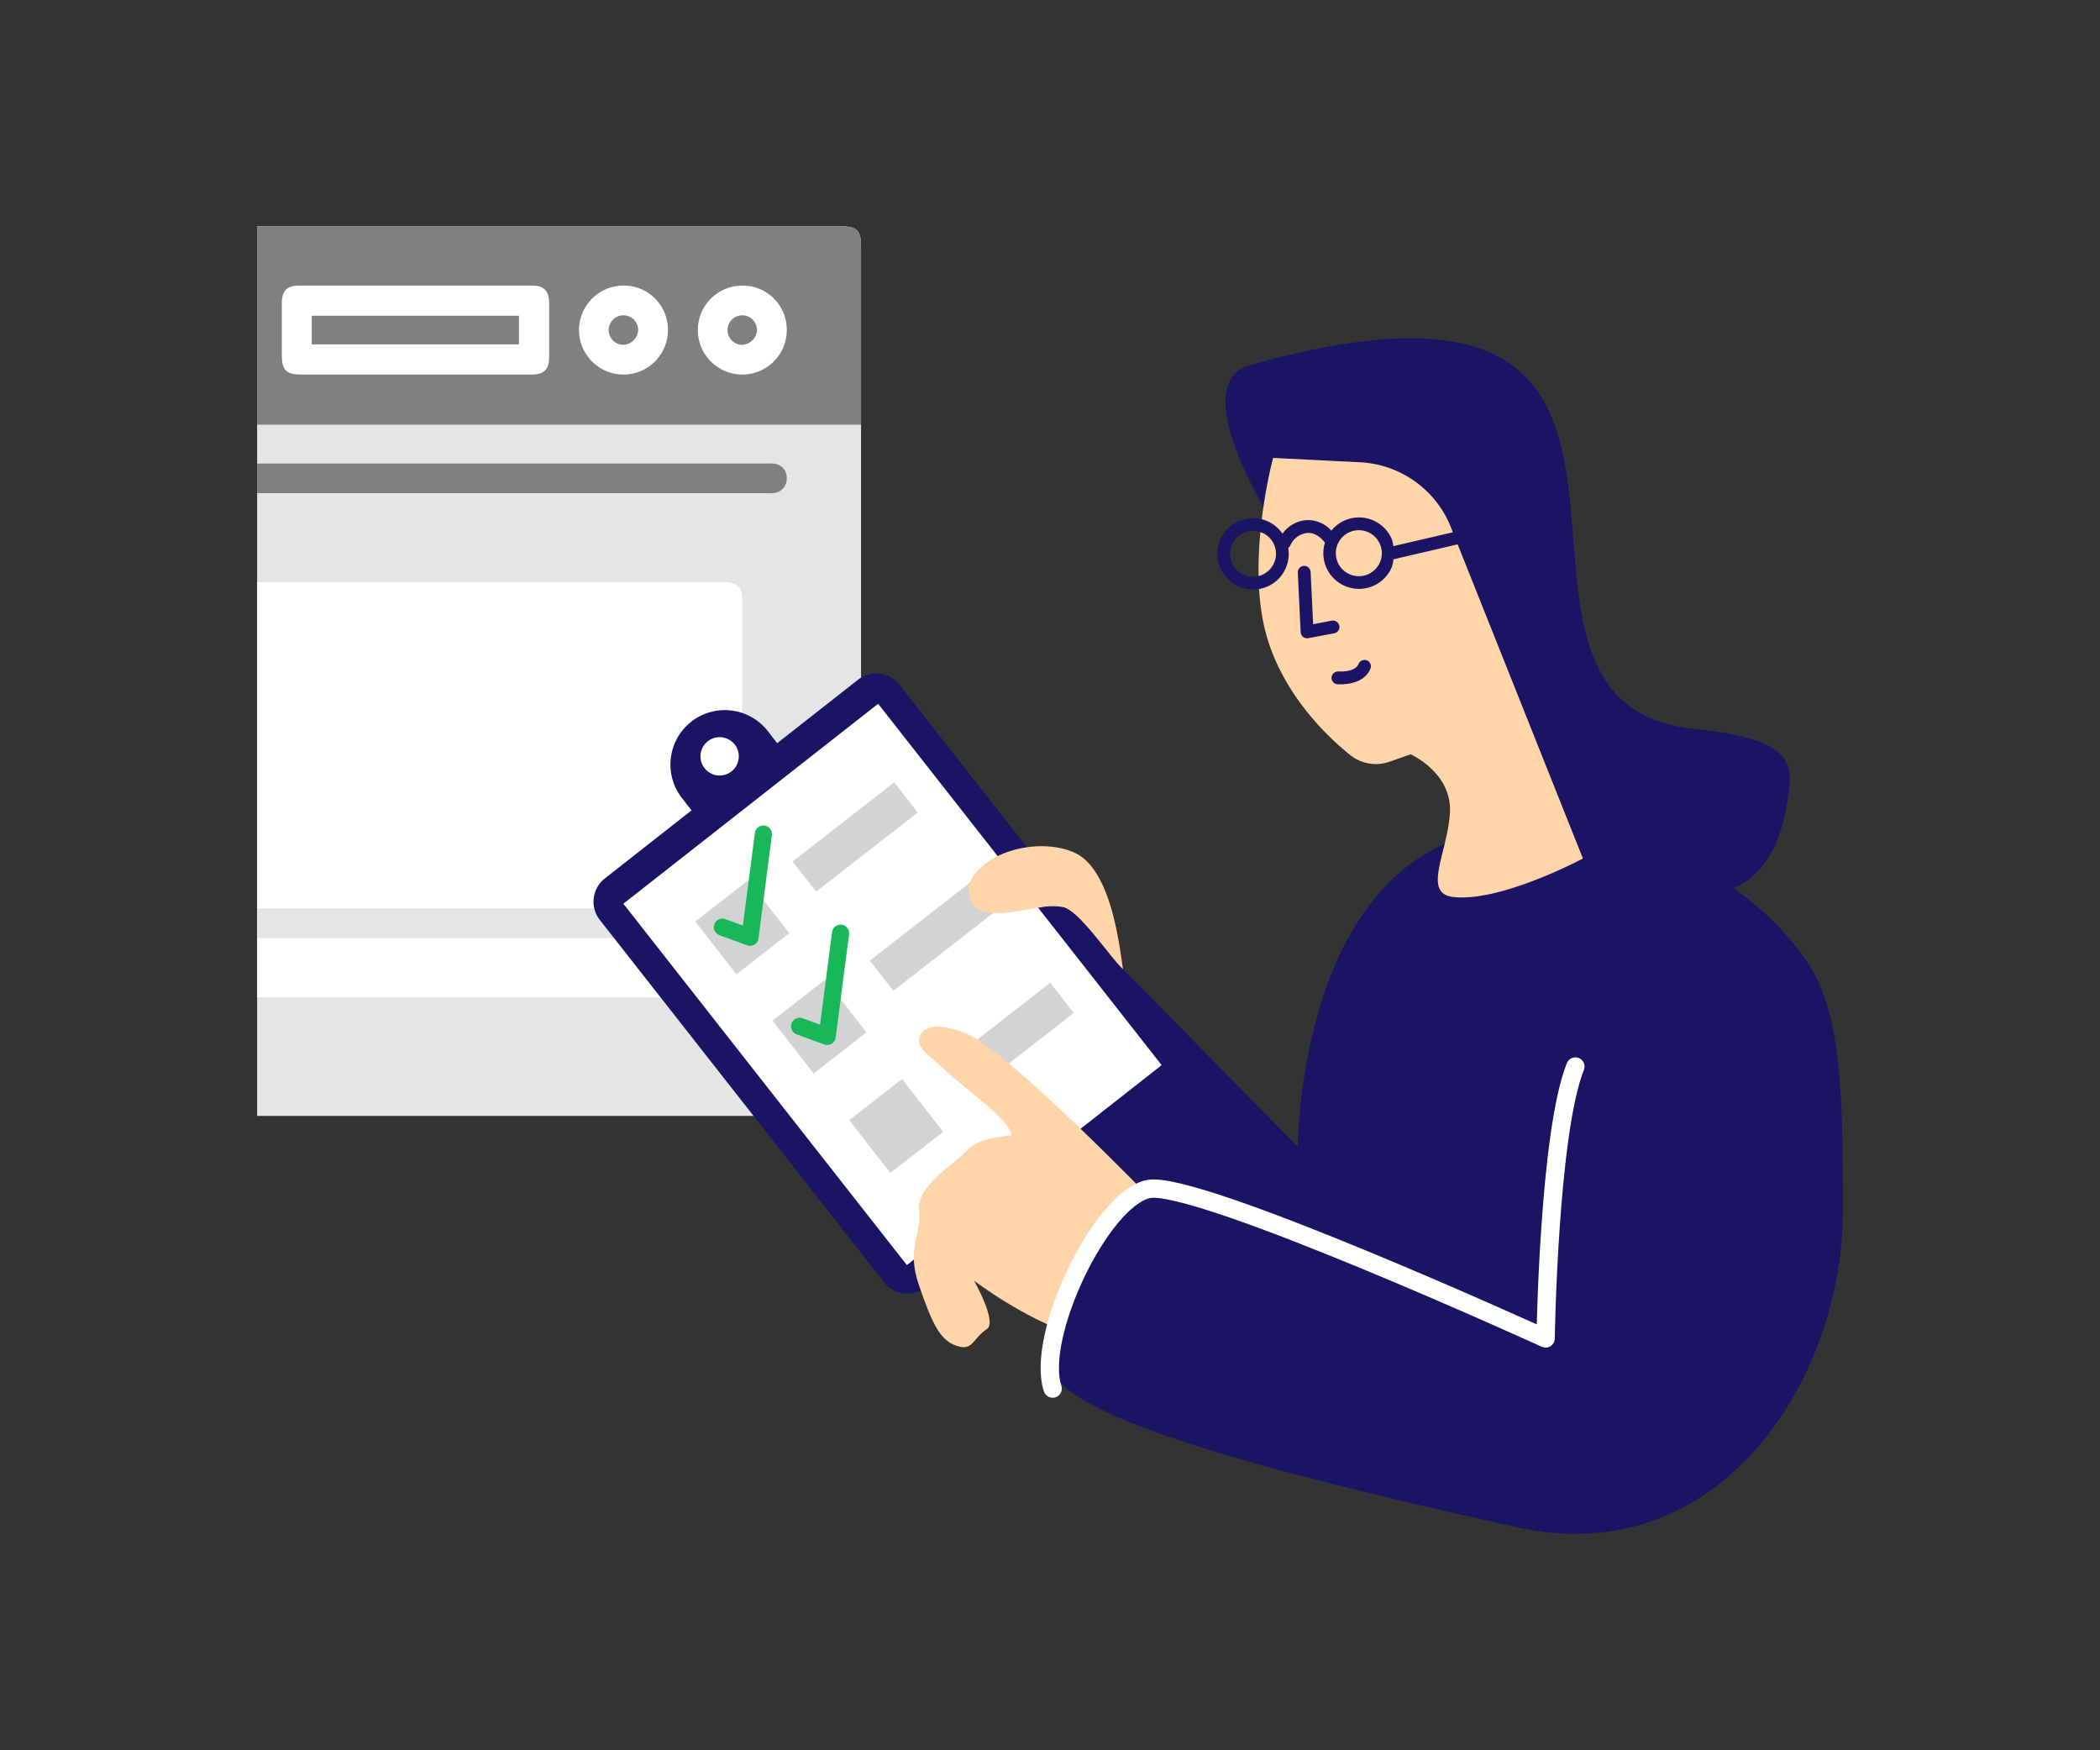 <svg id="Esiplaan" xmlns="http://www.w3.org/2000/svg" xmlns:xlink="http://www.w3.org/1999/xlink" viewBox="0 0 600 500"><rect x="0" y="0" width="600" height="500" fill="#333333" stroke="none"/><defs><style>.cls-1,.cls-10,.cls-12{fill:none;}.cls-2{clip-path:url(#clip-path);}.cls-3{fill:#e5e5e5;}.cls-4{fill:gray;}.cls-5{fill:#fff;}.cls-6,.cls-7{fill:#1b1464;}.cls-11,.cls-12,.cls-7{fill-rule:evenodd;}.cls-11,.cls-8{fill:#ffd4a9;}.cls-9{fill:#d1d3d4;}.cls-10{stroke:#18b75a;stroke-width:4.899px;}.cls-10,.cls-12{stroke-linecap:round;stroke-linejoin:round;}.cls-12{stroke:#fff;stroke-width:5.239px;}</style><clipPath id="clip-path"><rect class="cls-1" x="73.466" y="61.85" width="200.695" height="295.459" transform="translate(347.628 419.159) rotate(180)"/></clipPath></defs><g class="cls-2"><path class="cls-3" d="M246.014,70.592V312.829c0,4.885-1.104,5.961-6.109,5.961q-60.594.014-121.196,0-60.608,0-121.197,0c-5.014,0-6.109-1.067-6.109-5.952V70.602c0-4.903,1.095-5.961,6.099-5.961q121.201-.014,242.402,0C244.919,64.64,246.014,65.707,246.014,70.592Z"/><path class="cls-4" d="M246.014,70.592v50.718H-8.596V70.602c0-4.903,1.095-5.961,6.099-5.961q121.201-.014,242.402,0C244.919,64.64,246.014,65.707,246.014,70.592Z"/><path class="cls-5" d="M212.064,171.861V279.343c0,4.332-1.26,5.559-5.712,5.559H31.057c-4.452,0-5.704-1.211-5.704-5.567V171.853c0-4.268,1.26-5.551,5.439-5.551h175.832C210.804,166.301,212.064,167.593,212.064,171.861Z"/><path class="cls-4" d="M16.082,140.835a18.59,18.59,0,0,0,2.648.049q49.99.003,99.98.001,49.99,0,99.98-.001a18.385,18.385,0,0,0,2.648-.05,4.11,4.11,0,0,0,3.448-4.323,3.996,3.996,0,0,0-3.456-4.046,9.764,9.764,0,0,0-2.116-.051q-100.511-.002-201.021,0a9.675,9.675,0,0,0-2.116.052,3.989,3.989,0,0,0-3.447,4.051A4.105,4.105,0,0,0,16.082,140.835Z"/><path class="cls-5" d="M152.121,81.59q-33.413-.021-66.826,0c-3.305.002-4.758,1.514-4.771,4.889-.02,5.029-.01,10.059-.004,15.088.005,4.169,1.296,5.428,5.569,5.43q16.176.005,32.352.001,16.707,0,33.413-.004c3.552-.004,5.027-1.436,5.041-4.896q.032-7.809 0-15.618C156.882,83.108,155.423,81.592,152.121,81.59Zm-3.848,16.798H89.077v-8.195h59.196Z"/><path class="cls-5" d="M25.357,81.587a12.704,12.704,0,1,0-.015,25.408,12.704,12.704,0,1,0,.015-25.408ZM25.226,98.502a4.215,4.215,0,1,1,.257-8.426,4.215,4.215,0,1,1-.257,8.426Z"/><path class="cls-5" d="M59.276,81.587a12.704,12.704,0,1,0,12.75,12.678A12.586,12.586,0,0,0,59.276,81.587Zm-.018,16.916A4.213,4.213,0,1,1,63.52,94.333,4.46,4.46,0,0,1,59.259,98.503Z"/><path class="cls-5" d="M178.085,81.587a12.704,12.704,0,1,0,12.758,12.669A12.585,12.585,0,0,0,178.085,81.587Zm-.055,16.915a4.214,4.214,0,1,1,4.307-4.124A4.449,4.449,0,0,1,178.03,98.503Z"/><path class="cls-5" d="M212.086,81.587A12.704,12.704,0,1,0,224.791,94.309,12.589,12.589,0,0,0,212.086,81.587ZM211.977,98.503a4.214,4.214,0,1,1,4.308-4.124A4.451,4.451,0,0,1,211.977,98.503Z"/><path class="cls-3" d="M47.375,267.958q35.668.009,71.337.003,33.016,0,66.033-0c2.122,0,4.247.079,6.364-.028a4.178,4.178,0,0,0,3.937-5.14c-.45-2.216-2.167-3.302-5.272-3.302q-71.072-.004-142.143-.001c-.442,0-.886-.023-1.326.011a4.124,4.124,0,0,0-3.968,4.624C42.531,266.597,44.288,267.957,47.375,267.958Z"/></g><path class="cls-6" d="M207.104,202.853h0a15.553,15.553,0,0,1,15.553,15.553V233.959a0,0,0,0,1,0,0H191.551a0,0,0,0,1,0,0V218.406A15.553,15.553,0,0,1,207.104,202.853Z" transform="translate(-90.356 172.462) rotate(-37.741)"/><circle class="cls-5" cx="205.608" cy="216.063" r="5.48"/><path class="cls-7" d="M498.81,392.28c5.85-7.839,27.723-39.142,27.723-46.168.001-30.574.001-55.517-9.666-70.459-16.057-24.819-51.272-43.287-88.727-38.728-57.338,6.978-57.338,90.712-57.338,90.712L320.853,276.829l-46.812,44.377s51.509,15.321,79.998,70.997C363.614,410.916,450.111,457.537,498.81,392.28Z"/><path class="cls-6" d="M245.299,194.056l-72.655,57.014a8.462,8.462,0,0,0-1.13,11.905L252.48,366.154a8.462,8.462,0,0,0,11.832,1.733l72.655-57.014a8.462,8.462,0,0,0,1.13-11.905L257.131,195.789A8.461,8.461,0,0,0,245.299,194.056Z"/><rect class="cls-5" x="189.391" y="234.955" width="131.218" height="92.527" transform="translate(318.814 -92.996) rotate(51.878)"/><path class="cls-6" d="M430.137,230s70.804,57.79,80.397-.292c1.727-10.46,3.727-18.46-26.273-21.46-74.442-7.444,20-145-127-104-20.614,5.75,10,51,10,51Z"/><path class="cls-8" d="M363.741,130.81s-1.304,4.817-2.452,11.97c-1.714,10.677-3.081,26.56.751,39.401,4.788,16.044,16.588,27.842,23.827,33.579a11.738,11.738,0,0,0,11.188,1.82l5.982-2.098s11.935,5.277,11.225,16.766-8,23,1,24c13.614,1.513,37-11,37-11l-37.348-93.661A29.527,29.527,0,0,0,388.592,132.054Z"/><path class="cls-6" d="M382.672,178.767a1.87,1.87,0,0,0-2.139-1.463l-5.353,1.013-.716-14.915a1.831,1.831,0,0,0-1.919-1.74l-.014.001a1.832,1.832,0,0,0-1.726,1.918l.813,17.016a1.833,1.833,0,0,0,.693,1.351,1.861,1.861,0,0,0,1.24.388c.079-.004.157-.016.235-.028l7.423-1.402A1.839,1.839,0,0,0,382.672,178.767Z"/><path class="cls-6" d="M390.337,188.587a1.891,1.891,0,0,0-2.252,1.231c-.024.087-.757,2.2-5.756,2.003a1.851,1.851,0,0,0-1.884,1.776,1.83,1.83,0,0,0,1.776,1.884c.567.018,1.104.009,1.604-.019,6.729-.381,7.768-4.553,7.814-4.749A1.791,1.791,0,0,0,390.337,188.587Z"/><path class="cls-6" d="M433.702,147.727l-35.623,8.296a9.952,9.952,0,0,0-.336-1.794,10.177,10.177,0,0,0-17.357-2.647,9.009,9.009,0,0,0-6.99-2.997c-.143.008-.286.016-.428.031a9.165,9.165,0,0,0-6.538,3.846,10.196,10.196,0,1,0-7.849,15.938,10.288,10.288,0,0,0,3.227-.72,10.164,10.164,0,0,0,6.252-11.168c.198-.187.447-.317.549-.59a6.006,6.006,0,0,1,4.752-3.659c.071-.011.15-.016.221-.02,2.439-.138,4.206,1.779,4.964,2.786a10.189,10.189,0,0,0,19.102,7.016,10.009,10.009,0,0,0,.487-2.283c.059-.009.116-.012.178-.026l36.251-8.446a1.835,1.835,0,0,0,1.351-2.212A1.803,1.803,0,0,0,433.702,147.727Zm-69.671,13.048a6.554,6.554,0,1,1-3.447-8.605A6.527,6.527,0,0,1,364.032,160.775Zm30.252-.173a6.571,6.571,0,1,1,.053-5.012A6.527,6.527,0,0,1,394.284,160.603Z"/><rect class="cls-9" x="202.514" y="255.346" width="19.13" height="19.13" transform="translate(-118.012 186.199) rotate(-37.908)"/><polyline class="cls-10" points="206.401 264.861 214.285 267.744 218.111 238.262"/><rect class="cls-9" x="225.943" y="233.641" width="36.789" height="10.931" transform="translate(-95.35 200.573) rotate(-37.908)"/><rect class="cls-9" x="224.569" y="283.669" width="19.13" height="19.13" transform="translate(-130.759 205.725) rotate(-37.908)"/><polyline class="cls-10" points="228.456 293.184 236.34 296.066 240.166 266.585"/><rect class="cls-9" x="247.998" y="261.963" width="36.789" height="10.931" transform="translate(-108.098 220.1) rotate(-37.908)"/><rect class="cls-9" x="270.524" y="290.89" width="36.789" height="10.931" transform="translate(-121.117 240.043) rotate(-37.908)"/><rect class="cls-9" x="246.624" y="311.991" width="19.13" height="19.13" transform="matrix(0.789, -0.614, 0.614, 0.789, -143.507, 225.252)"/><path class="cls-11" d="M320.853,276.829c-1.041-6.76-3.24-27.082-12.834-32.73-9.823-5.378-27.949-1.269-31.347,9.134-.31,11.45,13.545,6.86,20.494,6.013a17.595,17.595,0,0,1,6.41-.14C308.165,259.74,317.27,273.653,320.853,276.829Z"/><path class="cls-11" d="M329.932,343.56s-42.362-43.816-53.876-48.334-13.225.133-13.456,1.534c-.419,2.544,2.082,4.064,7.692,9.197,6.377,5.834,18.42,14.083,18.668,18.416,0,0-9.498.528-12.292,3.931s-15.01,10.339-14.068,17.37-3.849,10.546,0,21.609,6.087,16.208,11.691,17.438c3.736.82,3.845-2.536,7.661-5.041,3.063-2.011-3.66-13.843-3.66-13.843S295.223,378.748,310.04,382.06s14.952-.074,19.892-2.382S329.932,343.56,329.932,343.56Z"/><path class="cls-7" d="M496.27,260.787c-23.287-9.744-40.137,4.476-47.735,23.451s-13.523,90.625-13.523,90.625-93.561-38.191-107.017-35.174-33.033,36.275-27.735,51.252c4.001,11.309,38.112,24.401,133.001,45.309,59,13,93.271-43.261,93.272-90.137C526.534,283.627,516.581,269.286,496.27,260.787Z"/><path class="cls-12" d="M450.111,304.669c-7.598,18.974-8.512,77.681-8.512,77.681s-100.148-45.678-113.603-42.661-32.191,41.89-27.245,56.987"/></svg>